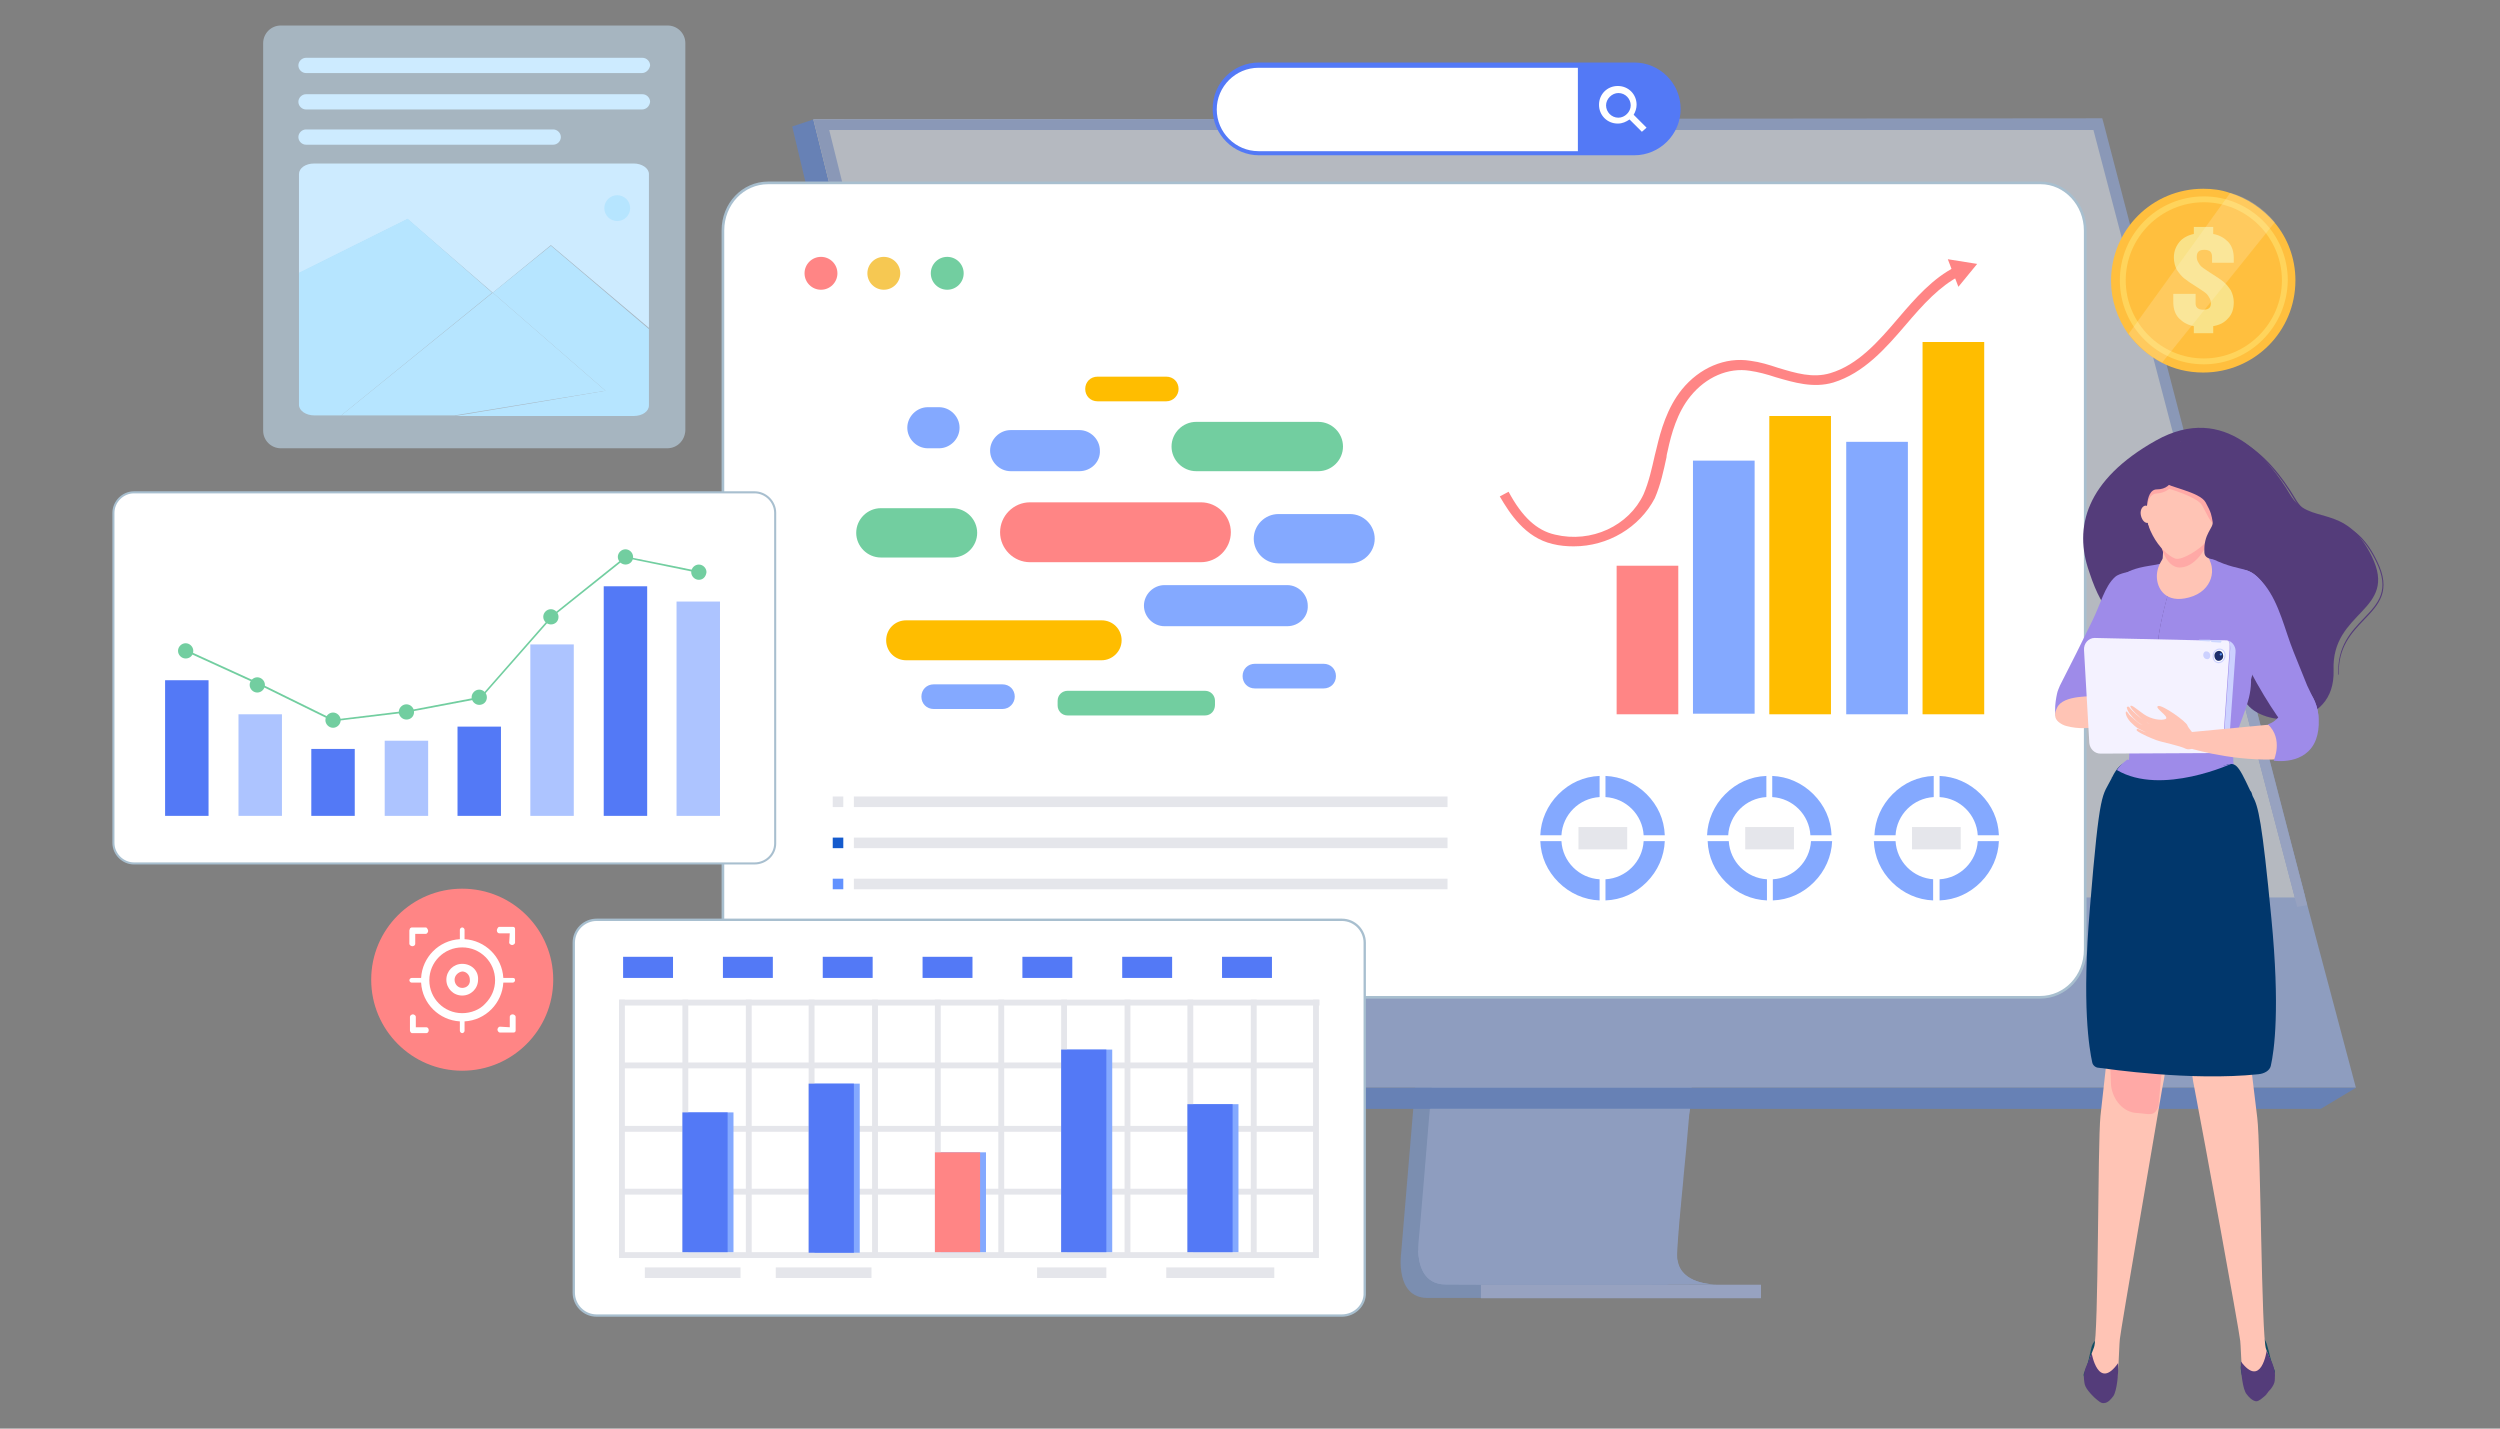 <svg width="490" height="280" viewBox="0 0 490 280" fill="none" xmlns="http://www.w3.org/2000/svg">
<rect x="0" y="0" width="490" height="280" fill="#808080" stroke="none"/>
<g id="Frame 43915">
<g id="Frame" clip-path="url(#clip0_251_1278)">
<g id="Group">
<g id="Group_2">
<g id="Group_3" opacity="0.5">
<path id="Vector" d="M286.707 101.675L274.622 245.652C274.622 245.652 273.356 254.399 279.801 254.399C290.505 254.399 332.973 254.399 332.973 254.399C332.973 254.399 324.916 252.558 325.031 248.529C325.146 243.696 339.187 100.409 339.187 100.409L286.707 101.675Z" fill="#759BE0"/>
<path id="Vector_2" d="M336.425 251.752C334.354 251.752 293.842 251.867 283.369 251.752C278.881 251.752 278.075 247.724 277.96 245.192C277.96 243.926 278.075 243.005 278.075 243.005L278.42 239.207L279.226 229.655L279.916 221.253L280.837 210.435L281.643 201.343L290.275 99.028L342.755 97.647C342.755 97.647 336.886 157.609 332.627 201.343C332.167 206.176 331.707 210.895 331.361 215.268C331.246 216.65 331.131 218.031 331.016 219.297C330.671 223.44 330.326 227.238 329.98 230.575C329.865 232.302 329.635 234.028 329.52 235.524C328.945 241.394 328.714 245.192 328.714 245.882C328.714 246.343 328.714 246.688 328.83 247.033C329.52 251.637 335.62 251.752 336.425 251.752Z" fill="#9BBAFE"/>
<path id="Vector_3" d="M159.418 23.414L188.881 141.841L192.909 158.069L206.605 213.197H461.758L411.234 23.414H159.418Z" fill="#9BBAFE"/>
<path id="Vector_4" d="M159.418 23.414L155.274 24.795L201.195 217.34L206.604 213.197L159.418 23.414Z" fill="#4E82EA"/>
<path id="Vector_5" d="M201.195 217.34H454.853L461.758 213.197H206.605L201.195 217.34Z" fill="#4E82EA"/>
<path id="Vector_6" d="M290.258 254.453H345.155V251.806H290.258V254.453Z" fill="#AEC3FF"/>
<path id="Vector_7" d="M331.246 217.34L330.901 219.296L279.341 229.77L280.031 221.368L280.377 217.34H331.246Z" fill="#9BBAFE"/>
<path id="Vector_8" d="M336.425 251.752C334.354 251.752 293.842 251.867 283.369 251.752C278.881 251.752 278.075 247.724 277.96 245.192L329.405 235.524C328.83 241.394 328.599 245.192 328.599 245.882C328.599 246.343 328.599 246.688 328.714 247.033C329.52 251.637 335.62 251.752 336.425 251.752Z" fill="#9BBAFE"/>
<path id="Vector_9" d="M318.701 174.757L206.604 213.197L192.908 158.069L318.701 174.757Z" fill="#94B0ED"/>
<path id="Vector_10" d="M159.418 23.414H411.234L451.745 175.908H197.397L159.418 23.414Z" fill="#E9F2FF"/>
<path id="Vector_11" d="M451.86 175.908H449.789L432.525 110.077L410.313 25.486H162.525L200.045 175.908L197.398 176.023L159.418 23.414L412.039 23.184L412.27 23.99L434.482 109.156L451.86 175.908Z" fill="#94B0ED"/>
<path id="Vector_12" d="M452.206 177.404L450.249 177.749L432.525 110.076L434.482 109.156L452.206 177.404Z" fill="#AEC3FF"/>
</g>
<path id="Vector_13" d="M408.701 45.166V186.151C408.701 191.33 404.788 195.473 399.839 195.473H150.555C145.721 195.473 141.693 191.33 141.693 186.151V45.166C141.693 39.987 145.606 35.844 150.555 35.844H399.954C404.788 35.844 408.701 40.102 408.701 45.166Z" fill="white" stroke="#A8BFCF" stroke-width="0.521" stroke-miterlimit="10"/>
<path id="Vector_14" d="M160.913 56.79C162.693 56.79 164.135 55.347 164.135 53.568C164.135 51.788 162.693 50.345 160.913 50.345C159.133 50.345 157.69 51.788 157.69 53.568C157.69 55.347 159.133 56.79 160.913 56.79Z" fill="#FF8585"/>
<path id="Vector_15" d="M173.228 56.79C175.008 56.79 176.451 55.347 176.451 53.568C176.451 51.788 175.008 50.345 173.228 50.345C171.449 50.345 170.006 51.788 170.006 53.568C170.006 55.347 171.449 56.79 173.228 56.79Z" fill="#F6C852"/>
<path id="Vector_16" d="M185.658 56.79C187.438 56.79 188.881 55.347 188.881 53.568C188.881 51.788 187.438 50.345 185.658 50.345C183.878 50.345 182.436 51.788 182.436 53.568C182.436 55.347 183.878 56.79 185.658 56.79Z" fill="#72CEA0"/>
<g id="Group_4">
<g id="Group_5">
<g id="Group_6">
<path id="Vector_17" d="M343.906 90.281H331.821V139.885H343.906V90.281Z" fill="#84A9FF"/>
</g>
<g id="Group_7">
<path id="Vector_18" d="M358.868 81.535H346.783V140H358.868V81.535Z" fill="#FFBD00"/>
</g>
<g id="Group_8">
<g id="Group_9">
<path id="Vector_19" d="M328.944 110.882H316.859V140H328.944V110.882Z" fill="#FF8585"/>
</g>
</g>
<g id="Group_10">
<path id="Vector_20" d="M373.944 86.599H361.859V140H373.944V86.599Z" fill="#84A9FF"/>
</g>
<g id="Group_11">
<path id="Vector_21" d="M388.906 67.033H376.821V140H388.906V67.033Z" fill="#FFBD00"/>
</g>
<g id="Group_12">
<g id="Group_13">
<g id="Group_14">
<path id="Vector_22" d="M308.458 107.084C307.077 107.084 305.696 106.969 304.315 106.624C298.906 105.358 295.914 100.639 293.957 97.302L295.683 96.381C298.33 101.33 301.208 103.977 304.775 104.783C311.911 106.509 319.277 103.056 322.154 96.841C323.19 94.424 323.765 91.778 324.341 89.246C324.456 88.785 324.571 88.325 324.686 87.864C325.492 84.412 326.758 79.923 329.635 76.356C333.087 72.097 338.151 69.91 343.1 70.716C344.942 70.946 346.783 71.522 348.509 72.097C351.962 73.133 355.3 74.169 358.752 73.133C364.162 71.522 368.19 66.918 372.103 62.315C375.44 58.401 378.893 54.489 383.266 52.302L384.187 54.028C380.159 56.1 376.937 59.667 373.599 63.581C369.571 68.299 365.313 73.133 359.328 74.974C355.415 76.125 351.617 74.974 348.049 73.939C346.323 73.363 344.596 72.903 342.985 72.673C338.727 71.982 334.353 73.939 331.361 77.621C328.714 80.844 327.563 85.102 326.873 88.325C326.758 88.785 326.642 89.246 326.642 89.591C326.067 92.238 325.492 95 324.341 97.647C321.348 103.402 315.133 107.084 308.458 107.084Z" fill="#FF8585"/>
</g>
</g>
<g id="Group_15">
<g id="Group_16">
<g id="Group_17">
<path id="Vector_23" d="M383.842 56.215L387.525 51.726L381.771 50.806L383.842 56.215Z" fill="#FF8585"/>
</g>
</g>
</g>
</g>
</g>
<g id="Group_18">
<g id="Group_19">
<g id="Group_20">
<g id="Group_21">
<g id="Group_22">
<path id="Vector_24" d="M306.042 163.709C306.272 159.68 309.494 156.458 313.522 156.228V152.084C310.415 152.2 307.653 153.466 305.466 155.652C303.28 157.839 302.014 160.716 301.898 163.709H306.042Z" fill="#84A9FF"/>
</g>
<g id="Group_23">
<path id="Vector_25" d="M314.674 156.228C318.702 156.458 321.924 159.68 322.155 163.709H326.298C326.183 160.601 324.917 157.839 322.73 155.652C320.543 153.466 317.666 152.2 314.674 152.084V156.228Z" fill="#84A9FF"/>
</g>
<g id="Group_24">
<path id="Vector_26" d="M313.522 172.34C309.494 172.11 306.272 168.888 306.042 164.859H301.898C302.014 167.967 303.28 170.729 305.466 172.916C307.653 175.102 310.53 176.368 313.522 176.483V172.34Z" fill="#84A9FF"/>
</g>
<g id="Group_25">
<path id="Vector_27" d="M322.155 164.859C321.924 168.888 318.702 172.11 314.674 172.34V176.483C317.781 176.368 320.543 175.102 322.73 172.916C324.917 170.729 326.183 167.852 326.298 164.859H322.155Z" fill="#84A9FF"/>
</g>
</g>
<g id="Group_26">
<path id="Vector_28" d="M318.931 162.097H309.379V166.471H318.931V162.097Z" fill="#E5E6EB"/>
</g>
</g>
<g id="Group_27">
<g id="Group_28">
<g id="Group_29">
<path id="Vector_29" d="M338.727 163.709C338.957 159.68 342.18 156.458 346.208 156.228V152.084C343.101 152.2 340.338 153.466 338.152 155.652C335.965 157.839 334.699 160.716 334.584 163.709H338.727Z" fill="#84A9FF"/>
</g>
<g id="Group_30">
<path id="Vector_30" d="M347.359 156.228C351.388 156.458 354.61 159.68 354.84 163.709H358.983C358.868 160.601 357.602 157.839 355.416 155.652C353.229 153.466 350.352 152.2 347.359 152.084V156.228Z" fill="#84A9FF"/>
</g>
<g id="Group_31">
<path id="Vector_31" d="M346.323 172.34C342.295 172.11 339.073 168.888 338.842 164.859H334.699C334.814 167.967 336.08 170.729 338.267 172.916C340.454 175.102 343.331 176.368 346.323 176.483V172.34Z" fill="#84A9FF"/>
</g>
<g id="Group_32">
<path id="Vector_32" d="M354.954 164.859C354.724 168.888 351.502 172.11 347.474 172.34V176.483C350.581 176.368 353.343 175.102 355.53 172.916C357.717 170.729 358.983 167.852 359.098 164.859H354.954Z" fill="#84A9FF"/>
</g>
</g>
<g id="Group_33">
<path id="Vector_33" d="M351.617 162.097H342.064V166.471H351.617V162.097Z" fill="#E5E6EB"/>
</g>
</g>
<g id="Group_34">
<g id="Group_35">
<g id="Group_36">
<path id="Vector_34" d="M371.528 163.709C371.758 159.68 374.981 156.458 379.009 156.228V152.084C375.901 152.2 373.139 153.466 370.953 155.652C368.766 157.839 367.5 160.716 367.385 163.709H371.528Z" fill="#84A9FF"/>
</g>
<g id="Group_37">
<path id="Vector_35" d="M380.159 156.228C384.187 156.458 387.41 159.68 387.64 163.709H391.783C391.668 160.601 390.402 157.839 388.215 155.652C386.029 153.466 383.152 152.2 380.159 152.084V156.228Z" fill="#84A9FF"/>
</g>
<g id="Group_38">
<path id="Vector_36" d="M379.009 172.34C374.981 172.11 371.758 168.888 371.528 164.859H367.27C367.385 167.967 368.651 170.729 370.837 172.916C373.024 175.102 375.901 176.368 378.894 176.483V172.34H379.009Z" fill="#84A9FF"/>
</g>
<g id="Group_39">
<path id="Vector_37" d="M387.64 164.859C387.41 168.888 384.187 172.11 380.159 172.34V176.483C383.267 176.368 386.029 175.102 388.215 172.916C390.402 170.729 391.668 167.852 391.783 164.859H387.64Z" fill="#84A9FF"/>
</g>
</g>
<g id="Group_40">
<path id="Vector_38" d="M384.302 162.097H374.75V166.471H384.302V162.097Z" fill="#E5E6EB"/>
</g>
</g>
</g>
</g>
</g>
<g id="Group_41">
<path id="Vector_39" d="M235.376 110.192H201.885C198.663 110.192 196.016 107.545 196.016 104.323C196.016 101.1 198.663 98.453 201.885 98.453H235.376C238.599 98.453 241.246 101.1 241.246 104.323C241.246 107.545 238.599 110.192 235.376 110.192Z" fill="#FF8585"/>
<path id="Vector_40" d="M258.393 92.353H234.455C231.808 92.353 229.621 90.166 229.621 87.519C229.621 84.872 231.808 82.686 234.455 82.686H258.393C261.041 82.686 263.227 84.872 263.227 87.519C263.227 90.166 261.041 92.353 258.393 92.353Z" fill="#72CEA0"/>
<path id="Vector_41" d="M186.693 109.272H172.652C170.005 109.272 167.818 107.085 167.818 104.438C167.818 101.791 170.005 99.604 172.652 99.604H186.693C189.34 99.604 191.527 101.791 191.527 104.438C191.527 107.085 189.34 109.272 186.693 109.272Z" fill="#72CEA0"/>
<path id="Vector_42" d="M264.609 110.422H250.568C247.921 110.422 245.734 108.236 245.734 105.589C245.734 102.942 247.921 100.755 250.568 100.755H264.609C267.256 100.755 269.443 102.942 269.443 105.589C269.443 108.236 267.256 110.422 264.609 110.422Z" fill="#84A9FF"/>
<path id="Vector_43" d="M215.925 129.412H177.601C175.414 129.412 173.688 127.686 173.688 125.499C173.688 123.312 175.414 121.586 177.601 121.586H215.925C218.112 121.586 219.838 123.312 219.838 125.499C219.838 127.686 217.997 129.412 215.925 129.412Z" fill="#FFBD00"/>
<path id="Vector_44" d="M236.181 140.23H209.25C208.1 140.23 207.294 139.31 207.294 138.274V137.353C207.294 136.202 208.215 135.396 209.25 135.396H236.181C237.332 135.396 238.138 136.317 238.138 137.353V138.159C238.138 139.31 237.332 140.23 236.181 140.23Z" fill="#72CEA0"/>
<path id="Vector_45" d="M259.429 134.936H245.964C244.583 134.936 243.547 133.901 243.547 132.519C243.547 131.138 244.583 130.103 245.964 130.103H259.429C260.81 130.103 261.846 131.138 261.846 132.519C261.846 133.901 260.81 134.936 259.429 134.936Z" fill="#84A9FF"/>
<path id="Vector_46" d="M196.476 138.965H183.011C181.63 138.965 180.594 137.929 180.594 136.548C180.594 135.167 181.63 134.131 183.011 134.131H196.476C197.857 134.131 198.893 135.167 198.893 136.548C198.893 137.814 197.857 138.965 196.476 138.965Z" fill="#84A9FF"/>
<path id="Vector_47" d="M228.585 78.657H215.12C213.739 78.657 212.703 77.622 212.703 76.241C212.703 74.859 213.739 73.824 215.12 73.824H228.585C229.967 73.824 231.002 74.859 231.002 76.241C231.002 77.507 229.967 78.657 228.585 78.657Z" fill="#FFBD00"/>
<path id="Vector_48" d="M211.552 92.353H198.087C195.9 92.353 194.059 90.512 194.059 88.325C194.059 86.138 195.9 84.297 198.087 84.297H211.552C213.739 84.297 215.58 86.138 215.58 88.325C215.695 90.512 213.854 92.353 211.552 92.353Z" fill="#84A9FF"/>
<path id="Vector_49" d="M184.046 87.865H181.859C179.672 87.865 177.831 86.023 177.831 83.837C177.831 81.65 179.672 79.809 181.859 79.809H184.046C186.233 79.809 188.074 81.65 188.074 83.837C188.074 86.023 186.233 87.865 184.046 87.865Z" fill="#84A9FF"/>
<path id="Vector_50" d="M252.294 122.737H228.24C226.053 122.737 224.212 120.895 224.212 118.709C224.212 116.522 226.053 114.681 228.24 114.681H252.294C254.48 114.681 256.322 116.522 256.322 118.709C256.437 120.895 254.596 122.737 252.294 122.737Z" fill="#84A9FF"/>
</g>
<g id="Group_42">
<g id="Group_43">
<g id="Group_44">
<path id="Vector_51" d="M165.286 156.112H163.215V158.184H165.286V156.112Z" fill="#E5E6EB"/>
</g>
</g>
<g id="Group_45">
<g id="Group_46">
<path id="Vector_52" d="M283.714 156.112H167.358V158.184H283.714V156.112Z" fill="#E5E6EB"/>
</g>
</g>
<g id="Group_47">
<g id="Group_48">
<path id="Vector_53" d="M165.286 164.168H163.215V166.24H165.286V164.168Z" fill="#155BCD"/>
</g>
</g>
<g id="Group_49">
<g id="Group_50">
<path id="Vector_54" d="M283.714 164.168H167.358V166.24H283.714V164.168Z" fill="#E5E6EB"/>
</g>
</g>
<g id="Group_51">
<g id="Group_52">
<path id="Vector_55" d="M165.286 172.225H163.215V174.296H165.286V172.225Z" fill="#6292FF"/>
</g>
</g>
<g id="Group_53">
<g id="Group_54">
<path id="Vector_56" d="M283.714 172.225H167.358V174.296H283.714V172.225Z" fill="#E5E6EB"/>
</g>
</g>
</g>
<g id="Group_55">
<path id="Vector_57" d="M147.908 169.233H26.259C24.072 169.233 22.23 167.391 22.23 165.205V100.524C22.23 98.338 24.072 96.496 26.259 96.496H147.908C150.095 96.496 151.936 98.338 151.936 100.524V165.32C151.936 167.506 150.095 169.233 147.908 169.233Z" fill="white" stroke="#A8BFCF" stroke-width="0.408" stroke-miterlimit="10"/>
<g id="Group_56">
<path id="Vector_58" d="M40.875 133.325H32.358V159.911H40.875V133.325Z" fill="#5379F6"/>
<path id="Vector_59" d="M55.261 140H46.744V159.91H55.261V140Z" fill="#ADC4FF"/>
<path id="Vector_60" d="M69.532 146.791H61.016V159.911H69.532V146.791Z" fill="#5379F6"/>
<path id="Vector_61" d="M83.919 145.179H75.402V159.911H83.919V145.179Z" fill="#ADC4FF"/>
<path id="Vector_62" d="M98.189 142.417H89.673V159.911H98.189V142.417Z" fill="#5379F6"/>
<path id="Vector_63" d="M112.461 126.305H103.944V159.911H112.461V126.305Z" fill="#ADC4FF"/>
<path id="Vector_64" d="M126.847 114.911H118.33V159.911H126.847V114.911Z" fill="#5379F6"/>
<path id="Vector_65" d="M141.118 117.903H132.602V159.911H141.118V117.903Z" fill="#ADC4FF"/>
</g>
<g id="Group_57">
<path id="Vector_66" d="M65.275 141.381L51.234 134.475L36.617 127.8L36.732 127.455L51.349 134.13L65.39 141.035L79.661 139.309L94.162 136.547L108.203 120.549L122.589 109.041L137.436 112.033L137.321 112.378L122.704 109.386L108.433 120.78L94.277 136.892L79.661 139.654L65.275 141.381Z" fill="#72CEA0"/>
<g id="Group_58">
<path id="Vector_67" d="M36.387 129.067C35.581 129.067 34.891 128.376 34.891 127.57C34.891 126.765 35.581 126.074 36.387 126.074C37.192 126.074 37.883 126.765 37.883 127.57C37.883 128.491 37.192 129.067 36.387 129.067Z" fill="#72CEA0"/>
<path id="Vector_68" d="M50.428 135.741C49.622 135.741 48.932 135.051 48.932 134.245C48.932 133.44 49.622 132.749 50.428 132.749C51.233 132.749 51.924 133.44 51.924 134.245C51.924 135.051 51.233 135.741 50.428 135.741Z" fill="#72CEA0"/>
<path id="Vector_69" d="M65.275 142.647C64.469 142.647 63.778 141.957 63.778 141.151C63.778 140.345 64.469 139.655 65.275 139.655C66.08 139.655 66.771 140.345 66.771 141.151C66.771 141.957 66.08 142.647 65.275 142.647Z" fill="#72CEA0"/>
<path id="Vector_70" d="M79.66 141.036C78.855 141.036 78.164 140.345 78.164 139.54C78.164 138.734 78.855 138.043 79.66 138.043C80.466 138.043 81.156 138.734 81.156 139.54C81.156 140.46 80.466 141.036 79.66 141.036Z" fill="#72CEA0"/>
<path id="Vector_71" d="M93.932 138.158C93.126 138.158 92.436 137.468 92.436 136.662C92.436 135.857 93.126 135.166 93.932 135.166C94.737 135.166 95.428 135.857 95.428 136.662C95.428 137.583 94.737 138.158 93.932 138.158Z" fill="#72CEA0"/>
<path id="Vector_72" d="M107.973 122.391C107.167 122.391 106.477 121.701 106.477 120.895C106.477 120.089 107.167 119.399 107.973 119.399C108.778 119.399 109.469 120.089 109.469 120.895C109.469 121.816 108.778 122.391 107.973 122.391Z" fill="#72CEA0"/>
<path id="Vector_73" d="M122.589 110.652C121.783 110.652 121.093 109.961 121.093 109.156C121.093 108.35 121.783 107.66 122.589 107.66C123.395 107.66 124.085 108.35 124.085 109.156C124.085 110.077 123.395 110.652 122.589 110.652Z" fill="#72CEA0"/>
<path id="Vector_74" d="M136.975 113.644C136.169 113.644 135.479 112.954 135.479 112.148C135.479 111.342 136.169 110.652 136.975 110.652C137.78 110.652 138.471 111.342 138.471 112.148C138.356 113.069 137.78 113.644 136.975 113.644Z" fill="#72CEA0"/>
</g>
</g>
</g>
<g id="Group_59">
<g id="Group_60">
<path id="Vector_75" d="M320.312 29.974H246.769C242.051 29.974 238.138 26.176 238.138 21.343C238.138 16.624 241.936 12.711 246.769 12.711H320.312C325.03 12.711 328.943 16.509 328.943 21.343C328.828 26.176 325.03 29.974 320.312 29.974Z" fill="white"/>
<path id="Vector_76" d="M320.312 30.435H246.77C241.821 30.435 237.678 26.407 237.678 21.343C237.678 16.279 241.706 12.251 246.77 12.251H320.312C325.261 12.251 329.404 16.279 329.404 21.343C329.404 26.407 325.261 30.435 320.312 30.435ZM246.655 13.286C242.166 13.286 238.483 16.969 238.483 21.458C238.483 25.946 242.166 29.629 246.655 29.629H320.197C324.685 29.629 328.368 25.946 328.368 21.458C328.368 16.969 324.685 13.286 320.197 13.286H246.655Z" fill="#5379F6"/>
</g>
<path id="Vector_77" d="M320.312 12.826H309.264V29.974H320.312C325.031 29.974 328.944 26.177 328.944 21.343C328.829 16.739 325.031 12.826 320.312 12.826Z" fill="#5379F6"/>
<path id="Vector_78" d="M322.728 25.025L320.197 22.493C320.542 21.918 320.772 21.227 320.772 20.537C320.772 18.465 319.161 16.854 317.089 16.854C315.017 16.854 313.406 18.465 313.406 20.537C313.406 22.608 315.017 24.22 317.089 24.22C318.01 24.22 318.7 23.875 319.391 23.414L321.808 25.831L322.728 25.025ZM317.204 23.069C315.823 23.069 314.787 21.918 314.787 20.652C314.787 19.386 315.938 18.235 317.204 18.235C318.585 18.235 319.621 19.386 319.621 20.652C319.621 21.918 318.47 23.069 317.204 23.069Z" fill="white"/>
</g>
<g id="Group_61">
<path id="Vector_79" opacity="0.5" d="M130.76 87.864H55.031C53.189 87.864 51.578 86.368 51.578 84.412V8.453C51.578 6.611 53.074 5 55.031 5H130.875C132.716 5 134.327 6.496 134.327 8.453V84.412C134.212 86.368 132.716 87.864 130.76 87.864Z" fill="#CDEBFF"/>
<g id="Group_62">
<g id="Group_63">
<g id="Group_64">
<g id="Group_65">
<path id="Vector_80" d="M96.578 57.366L107.972 48.044L127.192 64.272V34.118C127.192 32.967 125.811 32.046 124.2 32.046H61.591C59.865 32.046 58.599 32.967 58.599 34.118V53.568L79.89 42.98L96.578 57.366Z" fill="#CDEBFF"/>
<path id="Vector_81" d="M61.591 81.42H66.885L96.463 57.366L79.89 42.865L58.599 53.453V79.348C58.599 80.499 59.98 81.42 61.591 81.42Z" fill="#B6E5FF"/>
<path id="Vector_82" d="M96.579 57.366L118.676 76.586C118.676 76.586 103.944 79.118 89.213 81.535H124.2C125.926 81.535 127.192 80.614 127.192 79.463V64.501L107.972 48.159L96.579 57.366Z" fill="#B6E5FF"/>
<path id="Vector_83" d="M118.675 76.586L96.578 57.366L66.885 81.42H89.097C103.829 79.003 118.675 76.586 118.675 76.586Z" fill="#B6E5FF"/>
</g>
</g>
<path id="Vector_84" d="M120.977 43.325C122.376 43.325 123.509 42.192 123.509 40.793C123.509 39.395 122.376 38.261 120.977 38.261C119.579 38.261 118.445 39.395 118.445 40.793C118.445 42.192 119.579 43.325 120.977 43.325Z" fill="#B6E5FF"/>
</g>
<path id="Vector_85" d="M108.432 28.363H59.98C59.174 28.363 58.483 27.673 58.483 26.867C58.483 26.062 59.174 25.371 59.98 25.371H108.432C109.238 25.371 109.928 26.062 109.928 26.867C109.928 27.673 109.238 28.363 108.432 28.363Z" fill="#CDEBFF"/>
<path id="Vector_86" d="M125.811 21.458H59.98C59.174 21.458 58.483 20.768 58.483 19.962C58.483 19.156 59.174 18.466 59.98 18.466H125.926C126.731 18.466 127.422 19.156 127.422 19.962C127.307 20.883 126.616 21.458 125.811 21.458Z" fill="#CDEBFF"/>
<path id="Vector_87" d="M125.811 14.322H59.98C59.174 14.322 58.483 13.632 58.483 12.826C58.483 12.021 59.174 11.33 59.98 11.33H125.926C126.731 11.33 127.422 12.021 127.422 12.826C127.307 13.632 126.616 14.322 125.811 14.322Z" fill="#CDEBFF"/>
</g>
</g>
<g id="Group_66">
<g id="Group_67">
<path id="Vector_88" d="M415.376 121.24C415.376 121.24 418.368 118.363 420.095 128.951C421.821 139.539 436.898 132.404 440.12 137.583C443.343 142.762 457.729 142.992 457.384 131.368C456.923 119.629 470.159 119.859 464.865 109.041C459.571 98.222 452.665 103.286 448.867 96.956C445.069 90.511 436.207 78.657 422.512 86.368C408.816 94.079 406.399 103.401 409.507 112.148C412.384 121.01 415.376 121.24 415.376 121.24Z" fill="#543C7A"/>
<g id="Group_68">
<path id="Vector_89" d="M458.304 132.174C458.074 126.65 460.836 123.772 463.253 121.24C466.13 118.248 468.547 115.716 465.67 109.962C462.677 103.862 459.109 102.826 456.002 102.021C453.585 101.33 451.283 100.755 449.672 97.877C444.608 89.246 435.861 80.384 423.547 87.404L423.432 87.174C435.976 80.153 444.723 89.015 449.902 97.762C451.513 100.524 453.585 101.1 456.117 101.79C459.34 102.711 462.907 103.747 465.9 109.962C468.777 115.831 466.245 118.478 463.368 121.471C460.951 124.003 458.189 126.88 458.419 132.289L458.304 132.174Z" fill="#543C7A"/>
</g>
<g id="Group_69">
<g id="Group_70">
<g id="Group_71">
<g id="Group_72">
<path id="Vector_90" d="M410.082 121.701C411.693 118.478 412.499 114.91 414.57 113.069C415.261 112.378 417.793 111.918 418.483 111.918H418.598C418.713 111.918 418.944 112.378 419.059 112.378C419.519 113.529 419.749 114.335 419.749 115.601C419.519 119.399 418.713 123.197 419.404 127.11C418.598 127.34 418.713 127.8 418.713 128.376C418.483 128.146 418.368 128.146 418.368 128.146C418.368 128.146 418.598 130.678 416.297 133.785C415.721 134.476 411.348 143.683 403.982 141.611C402.256 141.151 402.831 137.583 403.176 135.972C403.291 135.396 403.522 134.936 403.752 134.36C405.018 131.944 408.931 124.117 410.082 121.701Z" fill="#9E8BE9"/>
</g>
</g>
</g>
</g>
<path id="Vector_91" d="M419.749 105.703C419.749 105.703 421.13 104.437 421.82 109.271C422.396 113.99 429.416 111.113 430.912 113.414C432.293 115.716 438.969 116.176 438.854 110.882C438.854 105.588 444.838 105.934 442.652 101.1C440.35 96.151 437.127 98.338 435.516 95.46C433.905 92.583 430.567 87.289 424.122 90.396C417.677 93.619 415.951 97.532 417.217 101.56C418.368 105.588 419.749 105.703 419.749 105.703Z" fill="#543C7A"/>
<path id="Vector_92" d="M423.547 94.655C423.547 94.655 425.389 94.54 422.972 98.683C420.555 102.826 427.806 104.898 427.46 107.545C427.115 110.307 432.064 114.68 435.286 110.537C438.509 106.394 442.997 110.422 444.263 105.128C445.529 99.834 441.616 99.603 442.192 96.266C442.767 92.928 443.343 86.713 436.322 85.332C429.302 83.951 425.504 85.908 424.008 89.821C422.511 93.734 423.547 94.655 423.547 94.655Z" fill="#543C7A"/>
<path id="Vector_93" d="M413.649 161.637C413.649 161.752 413.649 161.752 413.649 161.637C413.304 163.593 414.685 165.32 416.411 165.435L438.739 166.125C439.889 166.125 440.81 165.665 440.81 164.399C440.81 164.399 439.314 157.263 438.163 152.315C435.631 141.151 444.953 138.274 439.429 125.959C437.818 122.391 431.603 129.297 426.999 129.182C422.396 128.951 413.304 125.614 414.455 129.297C421.13 151.739 414.34 157.379 413.649 161.637Z" fill="#9E8BE9"/>
<g id="Group_73">
<path id="Vector_94" d="M424.007 143.568C423.892 143.913 423.892 144.143 424.122 144.488C422.281 144.028 420.785 143.223 419.749 142.417C416.987 140.115 416.987 140.23 415.606 135.857C413.534 129.066 412.383 120.32 413.994 116.176C415.145 113.529 415.49 111.803 421.36 110.882C424.583 110.422 426.539 109.616 429.071 108.581C427.23 110.652 425.618 113.299 424.928 116.522C424.928 116.522 422.626 124.463 422.971 127.455C423.432 130.332 425.388 140.115 424.007 143.568Z" fill="#9E8BE9"/>
<path id="Vector_95" d="M443.457 114.22C440.234 110.077 439.083 112.954 430.797 108.005C430.682 107.89 430.106 109.616 429.071 108.465C427.229 110.537 425.618 113.184 424.927 116.407C424.927 116.407 422.626 124.348 422.971 127.34C423.431 130.332 425.388 140.115 424.007 143.568C423.892 143.913 423.892 144.143 424.122 144.488C428.955 145.87 435.631 145.294 438.968 139.77C439.314 139.309 440.464 137.238 440.464 136.662C441.385 129.297 447.715 119.399 443.457 114.22Z" fill="#9E8BE9"/>
</g>
<path id="Vector_96" d="M424.468 108.81C424.468 108.81 422.741 110.537 422.741 112.954C422.741 115.371 424.468 118.363 429.071 117.097C433.79 115.831 434.595 111.227 432.409 108.81C430.107 106.394 424.468 108.81 424.468 108.81Z" fill="#FFC4B5"/>
<g id="Group_74">
<path id="Vector_97" d="M419.289 97.186C419.289 97.186 419.519 105.243 419.634 106.164C419.749 107.084 422.166 106.739 423.893 107.545C425.619 108.465 428.381 107.084 429.877 104.437C431.258 101.905 423.778 91.317 419.289 97.186Z" fill="#543C7A"/>
<path id="Vector_98" d="M430.913 114.335C428.956 114.91 426.885 114.795 425.043 114.105C424.238 113.76 423.662 113.414 423.662 113.069L424.238 103.747C424.238 102.941 424.928 102.366 425.734 102.366H431.143C431.949 102.366 432.639 102.941 432.639 103.747L433.215 113.069C433.099 113.644 432.064 114.105 430.913 114.335Z" fill="#FFC4B5"/>
<path id="Vector_99" d="M423.316 105.819C423.316 105.819 424.122 111.458 427.46 111.228C430.797 110.998 432.984 106.279 433.099 105.243C433.214 104.322 425.388 101.79 423.316 105.819Z" fill="#FFA9A6"/>
<path id="Vector_100" d="M425.389 87.174C425.389 87.174 419.404 89.246 419.979 97.647C420.555 105.933 425.158 109.156 426.424 109.501C427.69 109.847 431.373 107.66 432.985 105.588C434.711 103.517 435.747 100.294 436.207 99.143C436.667 97.877 435.517 82.685 425.389 87.174Z" fill="#FFC4B5"/>
<path id="Vector_101" d="M420.9 99.028C420.9 99.028 421.131 96.726 422.742 96.726C424.353 96.611 425.159 95.806 425.159 95.806C425.159 95.806 430.683 97.417 431.604 99.028C432.524 100.639 433.33 102.826 434.481 103.056C435.632 103.287 437.128 100.87 437.128 100.87L435.287 95.345L427.345 92.353L421.706 92.698C421.821 92.583 419.404 97.417 420.9 99.028Z" fill="#FFA9A6"/>
<path id="Vector_102" d="M426.309 91.778C426.309 91.778 426.424 95.921 422.741 95.921C420.209 95.921 420.67 101.905 421.13 103.286C421.475 104.207 421.13 106.624 419.979 106.049C418.828 105.473 419.749 105.473 418.713 104.322C417.677 103.171 416.757 101.33 417.677 100.179C418.598 99.143 415.951 96.381 417.677 95.23C419.404 94.194 419.058 88.44 420.44 88.21C421.821 87.98 425.043 83.951 427.46 85.908C427 87.634 427.575 89.706 428.035 91.317C428.496 92.928 426.309 91.778 426.309 91.778Z" fill="#543C7A"/>
<path id="Vector_103" d="M434.826 109.616C434.826 109.616 432.179 109.961 432.064 108.35C431.833 104.552 433.905 103.516 433.675 102.25C433.445 100.984 433.445 100.524 432.294 98.453C431.143 96.381 424.928 95.46 424.237 94.539C423.547 93.504 425.734 87.059 427.805 86.138C429.877 85.102 432.294 85.217 433.675 87.059C434.941 88.785 437.818 89.936 437.588 92.007C437.473 94.079 437.818 97.186 438.624 98.913C439.429 100.639 436.092 103.862 436.782 105.588C437.473 107.314 436.437 109.616 434.826 109.616Z" fill="#543C7A"/>
<path id="Vector_104" d="M421.705 100.524C421.935 101.445 421.59 102.251 421.015 102.481C420.439 102.596 419.864 102.02 419.634 101.1C419.403 100.179 419.749 99.373 420.324 99.143C420.9 98.913 421.475 99.604 421.705 100.524Z" fill="#FFC4B5"/>
</g>
<path id="Vector_105" d="M454.392 140.806C454.277 143.453 450.709 144.028 448.637 143.107C446.681 142.187 430.223 115.831 437.589 112.494C437.934 112.378 440.005 109.731 443.918 114.68C446.796 118.363 447.831 123.542 449.558 127.8C450.479 129.987 451.284 132.174 452.205 134.361C453.126 136.432 454.507 138.504 454.392 140.806Z" fill="#9E8BE9"/>
<path id="Vector_106" d="M427.921 136.432C428.727 136.202 429.187 135.281 428.957 134.591C428.727 133.9 428.036 133.9 427.23 134.13C424.698 134.591 422.166 135.051 419.634 135.627C417.908 135.972 417.333 135.972 414.686 136.202C413.765 136.317 411.923 136.202 411.118 136.432C410.427 136.547 404.328 136.087 403.177 138.734C402.947 139.194 402.716 139.885 402.831 140.345C402.831 141.266 404.097 142.072 405.018 142.302C409.852 143.568 413.88 141.726 418.368 140C421.476 138.849 424.698 137.583 427.921 136.432Z" fill="#FFC4B5"/>
<g id="Group_75">
<path id="Vector_107" d="M435.517 147.366C435.632 147.136 435.632 146.905 435.747 146.56L437.128 127.11C437.128 126.534 437.013 125.959 436.898 125.614C437.703 125.959 438.279 126.88 438.164 127.916L436.898 145.524C436.668 146.33 436.207 147.02 435.517 147.366Z" fill="#CCD1FF"/>
<path id="Vector_108" d="M434.711 147.596L411.693 147.711C410.542 147.711 409.622 146.79 409.507 145.639L408.471 127.455C408.356 126.074 409.391 125.038 410.542 125.038L431.028 125.498H433.215H433.33H435.287H436.092C436.322 125.498 436.553 125.498 436.783 125.614C436.898 125.844 437.013 126.074 437.013 126.304C437.013 126.419 437.013 126.419 437.013 126.534C437.013 126.649 437.013 126.649 437.013 126.764C437.013 126.88 437.013 126.995 437.013 127.225L435.632 146.675C435.632 146.79 435.632 146.79 435.632 146.905C435.632 147.02 435.632 147.135 435.517 147.25V147.365C435.517 147.365 435.517 147.365 435.517 147.481C435.287 147.481 434.941 147.596 434.711 147.596Z" fill="#F4F2FF"/>
<path id="Vector_109" d="M435.172 125.959L433.56 125.844C433.445 125.844 433.33 125.729 433.33 125.614V125.499H435.287C435.287 125.499 435.402 125.614 435.402 125.729C435.402 125.844 435.287 125.959 435.172 125.959Z" fill="#CCD7FF"/>
<path id="Vector_110" d="M432.985 125.729L431.259 125.613C431.143 125.613 431.028 125.498 431.028 125.383H433.215V125.498C433.215 125.613 433.1 125.729 432.985 125.729Z" fill="#CCD7FF"/>
<path id="Vector_111" d="M434.826 129.987C434.135 129.987 433.56 129.297 433.675 128.491C433.675 127.685 434.365 127.11 435.056 127.11C435.746 127.11 436.322 127.8 436.207 128.606C436.092 129.412 435.516 129.987 434.826 129.987Z" fill="#CCD1FF"/>
<path id="Vector_112" d="M432.525 129.181C432.179 129.181 431.834 128.836 431.834 128.375C431.834 127.915 432.179 127.57 432.525 127.685C432.87 127.685 433.215 128.03 433.215 128.491C433.215 128.951 432.87 129.296 432.525 129.181Z" fill="#CCD1FF"/>
<path id="Vector_113" d="M434.826 129.757C434.251 129.757 433.79 129.181 433.905 128.491C433.905 127.8 434.481 127.34 435.056 127.34C435.632 127.34 436.092 127.915 435.977 128.606C435.862 129.296 435.402 129.757 434.826 129.757Z" fill="white"/>
<path id="Vector_114" d="M434.826 129.526C434.366 129.526 434.021 129.066 434.021 128.491C434.021 127.915 434.481 127.57 434.941 127.57C435.402 127.57 435.747 128.03 435.747 128.606C435.747 129.181 435.287 129.526 434.826 129.526Z" fill="#1E2E6B"/>
<path id="Vector_115" d="M435.287 128.491C435.172 128.491 435.057 128.376 435.057 128.26C435.057 128.145 435.172 128.03 435.287 128.03C435.402 128.03 435.517 128.145 435.517 128.26C435.402 128.376 435.402 128.491 435.287 128.491Z" fill="#5392F1"/>
<path id="Vector_116" d="M436.668 145.524C436.553 145.524 436.438 145.409 436.438 145.294C436.438 145.179 436.553 145.063 436.668 145.063C436.668 145.063 436.668 145.063 436.783 145.063L436.668 145.524Z" fill="#1E2E6B"/>
<g id="Group_76">
<path id="Vector_117" d="M436.322 144.719L436.437 143.222C436.437 143.107 436.552 142.992 436.668 142.992C436.783 142.992 436.898 143.107 436.783 143.222L436.668 144.719C436.668 144.834 436.552 144.949 436.437 144.949C436.322 144.949 436.322 144.834 436.322 144.719Z" fill="#ABC1FF"/>
</g>
</g>
<g id="Group_77">
<g id="Group_78">
<path id="Vector_118" d="M447.831 145.409C447.37 143.337 445.989 141.956 444.378 142.071L428.611 143.567C427.805 143.452 427.345 143.682 427.23 144.603C427.114 145.524 427.69 146.445 428.495 146.445C428.495 146.445 436.552 149.092 445.529 148.861C447.14 148.861 448.176 147.365 447.831 145.409Z" fill="#FFC4B5"/>
<path id="Vector_119" d="M430.107 144.028C430.107 144.028 428.956 142.762 428.726 142.186C428.611 141.496 423.777 138.043 422.971 138.388C422.166 138.734 425.273 140.46 424.468 140.92C423.662 141.266 421.705 141.035 420.209 140C418.713 138.964 417.792 138.043 417.562 138.388C417.332 138.734 419.749 140.92 420.209 141.266C420.67 141.496 421.36 141.956 421.36 141.956C421.36 141.956 420.554 141.496 420.094 141.15C419.749 140.92 418.022 139.539 417.332 138.618C417.217 138.388 416.757 138.503 416.872 138.734C416.987 139.424 417.677 140.345 418.828 141.381C419.173 141.726 419.634 141.956 420.094 142.186C421.36 142.762 421.245 142.647 421.245 142.647L419.864 142.071C419.173 141.841 418.943 141.496 418.368 141.035C417.907 140.575 417.332 140.23 417.102 139.769C416.526 138.849 416.296 140.115 417.562 141.496C418.828 142.762 419.058 142.762 419.519 142.992C419.979 143.222 420.67 143.567 420.67 143.567C420.67 143.567 419.749 143.222 419.058 142.877C418.828 142.762 418.713 142.992 418.828 143.222C419.749 143.913 421.705 144.718 422.626 145.063C423.892 145.524 427.115 146.099 428.496 146.79C429.992 147.25 431.718 145.409 430.107 144.028Z" fill="#FFC4B5"/>
</g>
<path id="Vector_120" d="M448.291 137.468C447.831 138.734 446.68 141.381 444.493 141.956C447.601 144.833 445.644 149.092 445.644 149.092C445.644 149.092 451.974 150.128 453.93 144.948C455.657 140.23 453.125 132.979 449.672 135.626C448.982 136.087 448.521 136.662 448.291 137.468Z" fill="#9E8BE9"/>
</g>
</g>
<g id="Group_79">
<g id="Group_80">
<g id="Group_81">
<g id="Group_82">
<g id="Group_83">
<path id="Vector_121" d="M411.578 262.801C411.348 262.686 410.542 262.225 409.967 263.952C409.506 265.678 409.391 267.174 408.47 269.131C407.665 270.972 413.304 271.778 413.304 271.778L414.455 270.166C414.915 269.476 415.146 268.555 414.915 267.634C414.455 266.138 413.534 263.721 411.578 262.801Z" fill="#114D63"/>
</g>
</g>
<g id="Group_84">
<g id="Group_85">
<path id="Vector_122" d="M415.491 262.455C415.721 260.269 422.397 221.714 423.778 213.427C423.893 212.621 424.123 211.816 424.238 210.895C424.238 210.895 424.353 210.09 424.468 209.629C425.159 205.486 423.202 201.688 419.98 200.997C416.757 200.307 413.65 203.184 412.959 207.327C412.959 207.327 411.923 216.765 411.693 218.721C411.118 224.246 411.348 261.88 410.427 264.067C409.507 266.368 409.046 267.749 409.276 269.936C409.622 274.885 413.535 273.043 414.455 271.547C415.376 270.051 415.261 264.642 415.491 262.455Z" fill="#FFC4B5"/>
</g>
</g>
<g id="Group_86">
<g id="Group_87">
<path id="Vector_123" d="M414.225 273.619C413.88 274.079 413.189 275 412.383 275C411.808 275.115 411.233 274.54 410.427 273.849C408.47 271.892 408.585 271.317 408.47 270.396C408.355 269.476 408.585 268.44 408.931 267.749C409.276 267.059 409.967 265.217 409.967 265.217C409.967 265.217 411.233 272.698 415.146 267.174C415.261 269.13 414.915 272.583 414.225 273.619Z" fill="#543C7A"/>
</g>
</g>
</g>
<g id="Group_88">
<g id="Group_89">
<g id="Group_90">
<path id="Vector_124" d="M442.652 262.225C442.882 262.11 443.688 261.65 444.264 263.376C444.839 265.102 444.954 266.598 445.76 268.44C446.68 270.281 440.926 271.202 440.926 271.202L439.66 270.281C439.43 269.936 439.085 268.21 439.2 267.749C439.545 266.368 440.466 263.261 442.652 262.225Z" fill="#114D63"/>
</g>
</g>
<g id="Group_91">
<g id="Group_92">
<g id="Group_93">
<path id="Vector_125" d="M439.084 262.801C438.854 260.614 431.834 222.174 430.223 213.887C430.107 213.082 429.877 212.276 429.762 211.356C429.762 211.356 429.647 210.55 429.532 210.09C428.726 205.946 430.798 202.148 433.905 201.458C437.128 200.767 440.235 203.529 441.041 207.673C441.041 207.673 442.192 217.11 442.422 219.066C443.113 224.591 443.228 262.11 444.148 264.412C445.069 266.714 445.529 268.095 445.414 270.281C445.069 275.23 441.271 273.389 440.235 272.008C439.2 270.396 439.315 264.987 439.084 262.801Z" fill="#FFC4B5"/>
</g>
</g>
</g>
<g id="Group_94">
<g id="Group_95">
<path id="Vector_126" d="M440.35 273.273C440.695 273.734 441.386 274.539 442.192 274.655C442.767 274.655 443.342 274.079 444.033 273.504C445.874 271.432 445.874 270.972 445.874 269.936C445.989 269.015 445.644 267.979 445.414 267.289C445.069 266.598 444.263 264.757 444.263 264.757C444.263 264.757 443.227 272.238 439.199 266.828C439.199 268.785 439.544 272.353 440.35 273.273Z" fill="#543C7A"/>
</g>
</g>
</g>
<g id="Group_96">
<g id="Group_97">
<path id="Vector_127" d="M426.079 180.281C427.115 155.537 417.677 158.644 417.677 158.644C414.455 159.91 413.304 160.831 412.614 166.355C412.038 170.498 413.764 212.736 413.764 212.736C414.11 215.614 416.181 218.03 418.828 218.146C421.13 218.261 422.281 219.066 423.087 216.764C423.202 214.117 425.619 193.056 426.079 180.281Z" fill="#FFA9A6"/>
</g>
</g>
<path id="Vector_128" d="M445.184 179.936C443.342 160.831 442.652 158.069 441.501 155.997C441.386 155.537 441.271 155.192 441.041 154.961C438.509 149.552 438.163 149.207 435.747 150.128C433.56 151.048 431.258 151.509 428.956 151.394L422.856 151.279C420.785 151.509 418.828 150.818 417.102 149.667C416.181 149.092 414.8 150.588 413.995 152.314C413.88 152.429 413.88 152.429 413.88 152.545C412.038 156.227 411.578 154.156 409.621 177.979C408.01 197.084 409.506 205.601 410.082 208.248C410.197 208.823 410.772 209.284 411.348 209.284C413.189 209.514 429.417 211.931 442.652 210.55C443.803 210.435 444.839 209.859 445.069 208.938C445.759 205.946 446.91 197.66 445.184 179.936Z" fill="#01376C"/>
<g id="Group_98">
<path id="Vector_129" d="M437.703 149.552C437.703 149.552 423.662 156.112 414.915 150.933C415.606 149.783 416.987 148.862 416.987 148.862C416.987 148.862 426.539 153.005 437.703 149.552Z" fill="#9E8BE9"/>
</g>
</g>
</g>
</g>
<path id="Vector_130" d="M262.998 257.852H116.949C114.417 257.852 112.461 255.78 112.461 253.363V184.77C112.461 182.238 114.533 180.281 116.949 180.281H262.998C265.53 180.281 267.487 182.353 267.487 184.77V253.363C267.602 255.78 265.53 257.852 262.998 257.852Z" fill="white" stroke="#A8BFCF" stroke-width="0.461" stroke-miterlimit="10"/>
<g id="Group_99">
<g id="Group_100">
<g id="Group_101">
<path id="Vector_131" d="M145.145 248.414H126.386V250.486H145.145V248.414Z" fill="#E5E6EB"/>
</g>
</g>
<g id="Group_102">
<g id="Group_103">
<path id="Vector_132" d="M170.81 248.414H152.051V250.486H170.81V248.414Z" fill="#E5E6EB"/>
</g>
</g>
<g id="Group_104">
<g id="Group_105">
<path id="Vector_133" d="M216.846 248.414H203.266V250.486H216.846V248.414Z" fill="#E5E6EB"/>
</g>
</g>
<g id="Group_106">
<g id="Group_107">
<path id="Vector_134" d="M249.762 248.414H228.586V250.486H249.762V248.414Z" fill="#E5E6EB"/>
</g>
</g>
<g id="Group_108">
<g id="Group_109">
<g id="Group_110">
<path id="Vector_135" d="M131.911 187.532H122.128V191.675H131.911V187.532Z" fill="#5379F6"/>
</g>
</g>
<g id="Group_111">
<g id="Group_112">
<path id="Vector_136" d="M151.476 187.532H141.693V191.675H151.476V187.532Z" fill="#5379F6"/>
</g>
</g>
<g id="Group_113">
<g id="Group_114">
<path id="Vector_137" d="M171.041 187.532H161.259V191.675H171.041V187.532Z" fill="#5379F6"/>
</g>
</g>
<g id="Group_115">
<g id="Group_116">
<path id="Vector_138" d="M190.606 187.532H180.823V191.675H190.606V187.532Z" fill="#5379F6"/>
</g>
</g>
<g id="Group_117">
<g id="Group_118">
<path id="Vector_139" d="M210.171 187.532H200.389V191.675H210.171V187.532Z" fill="#5379F6"/>
</g>
</g>
<g id="Group_119">
<g id="Group_120">
<path id="Vector_140" d="M229.737 187.532H219.954V191.675H229.737V187.532Z" fill="#5379F6"/>
</g>
</g>
<g id="Group_121">
<g id="Group_122">
<path id="Vector_141" d="M249.302 187.532H239.52V191.675H249.302V187.532Z" fill="#5379F6"/>
</g>
</g>
</g>
<g id="Group_123">
<g id="Group_124">
<g id="Group_125">
<g id="Group_126">
<g id="Group_127">
<path id="Vector_142" d="M257.588 245.422H122.473V195.933H121.322V246.572H258.509V195.933H257.358V245.422H257.588Z" fill="#E5E6EB"/>
</g>
</g>
</g>
<g id="Group_128">
<g id="Group_129">
<g id="Group_130">
<path id="Vector_143" d="M246.309 195.933H245.158V245.997H246.309V195.933Z" fill="#E5E6EB"/>
</g>
</g>
</g>
<g id="Group_131">
<g id="Group_132">
<g id="Group_133">
<path id="Vector_144" d="M233.879 195.933H232.729V245.997H233.879V195.933Z" fill="#E5E6EB"/>
</g>
</g>
</g>
<g id="Group_134">
<g id="Group_135">
<g id="Group_136">
<path id="Vector_145" d="M221.565 195.933H220.414V245.997H221.565V195.933Z" fill="#E5E6EB"/>
</g>
</g>
</g>
<g id="Group_137">
<g id="Group_138">
<g id="Group_139">
<path id="Vector_146" d="M209.135 195.933H207.984V245.997H209.135V195.933Z" fill="#E5E6EB"/>
</g>
</g>
</g>
<g id="Group_140">
<g id="Group_141">
<g id="Group_142">
<path id="Vector_147" d="M196.821 195.933H195.67V245.997H196.821V195.933Z" fill="#E5E6EB"/>
</g>
</g>
</g>
<g id="Group_143">
<g id="Group_144">
<g id="Group_145">
<path id="Vector_148" d="M184.391 195.933H183.24V245.997H184.391V195.933Z" fill="#E5E6EB"/>
</g>
</g>
</g>
<g id="Group_146">
<g id="Group_147">
<g id="Group_148">
<path id="Vector_149" d="M172.077 195.933H170.926V245.997H172.077V195.933Z" fill="#E5E6EB"/>
</g>
</g>
</g>
<g id="Group_149">
<g id="Group_150">
<g id="Group_151">
<path id="Vector_150" d="M159.647 195.933H158.496V245.997H159.647V195.933Z" fill="#E5E6EB"/>
</g>
</g>
</g>
<g id="Group_152">
<g id="Group_153">
<g id="Group_154">
<path id="Vector_151" d="M147.333 195.933H146.182V245.997H147.333V195.933Z" fill="#E5E6EB"/>
</g>
</g>
</g>
<g id="Group_155">
<g id="Group_156">
<g id="Group_157">
<path id="Vector_152" d="M134.903 195.933H133.752V245.997H134.903V195.933Z" fill="#E5E6EB"/>
</g>
</g>
</g>
<g id="Group_158">
<g id="Group_159">
<g id="Group_160">
<path id="Vector_153" d="M258.624 195.933H121.438V197.084H258.624V195.933Z" fill="#E5E6EB"/>
</g>
</g>
</g>
<g id="Group_161">
<g id="Group_162">
<g id="Group_163">
<path id="Vector_154" d="M258.164 208.248H122.013V209.398H258.164V208.248Z" fill="#E5E6EB"/>
</g>
</g>
</g>
<g id="Group_164">
<g id="Group_165">
<g id="Group_166">
<path id="Vector_155" d="M258.164 220.677H122.013V221.828H258.164V220.677Z" fill="#E5E6EB"/>
</g>
</g>
</g>
<g id="Group_167">
<g id="Group_168">
<g id="Group_169">
<path id="Vector_156" d="M258.164 232.992H122.013V234.143H258.164V232.992Z" fill="#E5E6EB"/>
</g>
</g>
</g>
</g>
<g id="Group_170">
<g id="Group_171">
<g id="Group_172">
<g id="Group_173">
<path id="Vector_157" d="M143.764 218.03H134.902V245.422H143.764V218.03Z" fill="#84A9FF"/>
</g>
</g>
</g>
<g id="Group_174">
<g id="Group_175">
<g id="Group_176">
<path id="Vector_158" d="M168.508 212.391H159.646V245.537H168.508V212.391Z" fill="#84A9FF"/>
</g>
</g>
</g>
<g id="Group_177">
<g id="Group_178">
<g id="Group_179">
<path id="Vector_159" d="M193.253 225.856H184.391V245.422H193.253V225.856Z" fill="#84A9FF"/>
</g>
</g>
</g>
<g id="Group_180">
<g id="Group_181">
<g id="Group_182">
<path id="Vector_160" d="M217.997 205.716H209.135V245.422H217.997V205.716Z" fill="#84A9FF"/>
</g>
</g>
</g>
<g id="Group_183">
<g id="Group_184">
<g id="Group_185">
<path id="Vector_161" d="M242.741 216.419H233.879V245.421H242.741V216.419Z" fill="#84A9FF"/>
</g>
</g>
</g>
</g>
<g id="Group_186">
<g id="Group_187">
<g id="Group_188">
<path id="Vector_162" d="M142.614 218.03H133.752V245.422H142.614V218.03Z" fill="#5379F6"/>
</g>
</g>
<g id="Group_189">
<g id="Group_190">
<path id="Vector_163" d="M167.358 212.391H158.496V245.537H167.358V212.391Z" fill="#5379F6"/>
</g>
</g>
<g id="Group_191">
<g id="Group_192">
<path id="Vector_164" d="M192.102 225.856H183.24V245.422H192.102V225.856Z" fill="#FF8585"/>
</g>
</g>
<g id="Group_193">
<g id="Group_194">
<path id="Vector_165" d="M216.846 205.716H207.984V245.422H216.846V205.716Z" fill="#5379F6"/>
</g>
</g>
<g id="Group_195">
<g id="Group_196">
<path id="Vector_166" d="M241.59 216.419H232.729V245.421H241.59V216.419Z" fill="#5379F6"/>
</g>
</g>
</g>
</g>
</g>
<g id="Group_197">
<path id="Vector_167" d="M90.594 209.859C100.446 209.859 108.433 201.873 108.433 192.021C108.433 182.168 100.446 174.182 90.594 174.182C80.742 174.182 72.755 182.168 72.755 192.021C72.755 201.873 80.742 209.859 90.594 209.859Z" fill="#FF8585"/>
<g id="Group_198">
<path id="Vector_168" d="M99.916 201.343V199.271C99.916 199.041 100.146 198.811 100.491 198.811C100.721 198.811 101.067 199.041 101.067 199.271V201.918C101.067 202.033 101.067 202.149 100.951 202.264C100.836 202.379 100.721 202.379 100.606 202.379H97.959C97.729 202.379 97.499 202.033 97.499 201.803C97.499 201.573 97.729 201.228 97.959 201.228L99.916 201.343ZM99.916 182.929H97.844C97.614 182.929 97.384 182.698 97.384 182.353C97.384 182.123 97.614 181.663 97.844 181.663H100.491C100.606 181.663 100.721 181.663 100.836 181.778C100.951 181.893 100.951 182.008 100.951 182.123V184.77C100.951 185 100.606 185.23 100.376 185.23C100.146 185.23 99.801 185 99.801 184.77L99.916 182.929ZM80.466 202.264C80.35 202.149 80.35 202.033 80.35 201.918V199.271C80.35 199.041 80.696 198.811 80.926 198.811C81.156 198.811 81.501 199.041 81.501 199.271V201.343H83.573C83.803 201.343 84.033 201.573 84.033 201.918C84.033 202.264 83.803 202.494 83.573 202.494H80.696C80.581 202.379 80.466 202.379 80.466 202.264ZM80.466 181.893C80.581 181.778 80.696 181.778 80.811 181.778H83.458C83.688 181.778 83.918 182.238 83.918 182.468C83.918 182.698 83.688 183.044 83.458 183.044H81.386V185C81.386 185.23 81.156 185.461 80.811 185.461C80.581 185.461 80.235 185.23 80.235 185V182.353C80.35 182.008 80.35 181.893 80.466 181.893ZM100.491 191.675H98.65C98.419 187.532 95.082 184.31 91.054 184.079V182.238C91.054 182.008 90.824 181.778 90.593 181.778C90.363 181.778 90.133 182.008 90.133 182.238V184.079C85.99 184.31 82.767 187.647 82.537 191.675H80.696C80.466 191.675 80.235 191.906 80.235 192.136C80.235 192.366 80.466 192.596 80.696 192.596H82.537C82.767 196.739 86.105 199.962 90.133 200.192V202.033C90.133 202.264 90.363 202.494 90.593 202.494C90.824 202.494 91.054 202.264 91.054 202.033V200.192C95.197 199.962 98.419 196.624 98.65 192.596H100.491C100.721 192.596 100.951 192.366 100.951 192.136C100.951 191.79 100.836 191.675 100.491 191.675ZM90.593 198.581C87.026 198.581 84.148 195.704 84.148 192.136C84.148 188.568 87.026 185.691 90.593 185.691C94.161 185.691 97.038 188.568 97.038 192.136C97.038 193.862 96.348 195.473 95.082 196.739C94.046 197.89 92.32 198.581 90.593 198.581Z" fill="white"/>
<path id="Vector_169" d="M90.594 188.913C88.867 188.913 87.486 190.294 87.486 192.02C87.486 193.747 88.867 195.128 90.594 195.128C92.32 195.128 93.701 193.747 93.701 192.02C93.816 190.294 92.435 188.913 90.594 188.913ZM90.594 193.632C89.788 193.632 89.098 192.941 89.098 192.02C89.098 191.215 89.788 190.524 90.594 190.409C91.399 190.409 92.09 191.1 92.09 192.02C92.205 192.941 91.514 193.632 90.594 193.632Z" fill="white"/>
</g>
</g>
</g>
<g id="Group_199">
<g id="Group_200">
<g id="Group_201">
<path id="Vector_170" d="M449.903 54.949C449.903 64.962 441.847 73.018 431.834 73.018C428.841 73.018 426.079 72.328 423.662 71.062C421.015 69.68 418.829 67.724 417.102 65.422C415.031 62.43 413.765 58.862 413.765 55.064C413.765 45.051 421.821 36.995 431.834 36.995C433.675 36.995 435.401 37.225 437.013 37.801C440.465 38.837 443.458 40.908 445.76 43.555C448.407 46.663 449.903 50.691 449.903 54.949Z" fill="#FFBF3E"/>
</g>
</g>
<g id="Group_202">
<g id="Group_203">
<path id="Vector_171" d="M431.949 71.407C422.857 71.407 415.491 64.041 415.491 54.949C415.491 45.857 422.857 38.491 431.949 38.491C441.041 38.491 448.407 45.857 448.407 54.949C448.292 64.041 440.926 71.407 431.949 71.407ZM431.949 39.642C423.547 39.642 416.642 46.547 416.642 54.949C416.642 63.35 423.547 70.256 431.949 70.256C440.351 70.256 447.256 63.35 447.256 54.949C447.256 46.547 440.351 39.642 431.949 39.642Z" fill="#FFD45B"/>
</g>
</g>
<g id="Group_204">
<g id="Group_205">
<path id="Vector_172" d="M437.243 56.906C436.782 56.215 436.322 55.64 435.746 55.179C435.171 54.719 434.48 54.259 433.56 53.683C432.869 53.223 432.294 52.878 431.833 52.532C431.488 52.302 431.143 51.957 430.913 51.496C430.683 51.151 430.567 50.806 430.567 50.346C430.567 49.885 430.683 49.54 430.913 49.31C431.143 49.08 431.488 48.965 432.064 48.965C432.524 48.965 432.984 49.08 433.214 49.31C433.445 49.54 433.56 49.885 433.56 50.346V51.496H437.818V50.576C437.818 49.31 437.473 48.159 436.667 47.353C435.977 46.663 435.056 46.087 433.79 45.857V44.476H429.992V45.857C428.841 46.087 427.805 46.663 427.23 47.353C426.539 48.159 426.079 49.195 426.079 50.461C426.079 51.381 426.309 52.187 426.654 52.878C427.115 53.568 427.575 54.144 428.151 54.604C428.726 55.064 429.417 55.525 430.337 56.1C431.028 56.56 431.603 56.906 432.064 57.251C432.409 57.481 432.754 57.827 432.984 58.287C433.215 58.632 433.33 58.977 433.33 59.438C433.33 60.128 433.099 60.704 431.833 60.704C430.567 60.704 430.337 60.013 430.337 59.438V57.596H425.964V59.208C425.964 60.474 426.309 61.624 427.115 62.43C427.805 63.121 428.726 63.696 429.992 63.926V65.307H433.79V63.926C435.056 63.696 435.977 63.236 436.667 62.43C437.473 61.624 437.818 60.589 437.818 59.208C437.818 58.402 437.588 57.596 437.243 56.906Z" fill="#F9E288"/>
</g>
</g>
<g id="Group_206" opacity="0.2">
<g id="Group_207">
<path id="Vector_173" d="M445.875 43.555L423.778 71.062C421.131 69.681 418.944 67.724 417.218 65.422L437.128 37.801C440.581 38.721 443.573 40.793 445.875 43.555Z" fill="#FFF4DC"/>
</g>
</g>
</g>
</g>
</g>
</g>
<defs>
<clipPath id="clip0_251_1278">
<rect width="445.166" height="270" fill="white" transform="translate(22 5)"/>
</clipPath>
</defs>
</svg>
